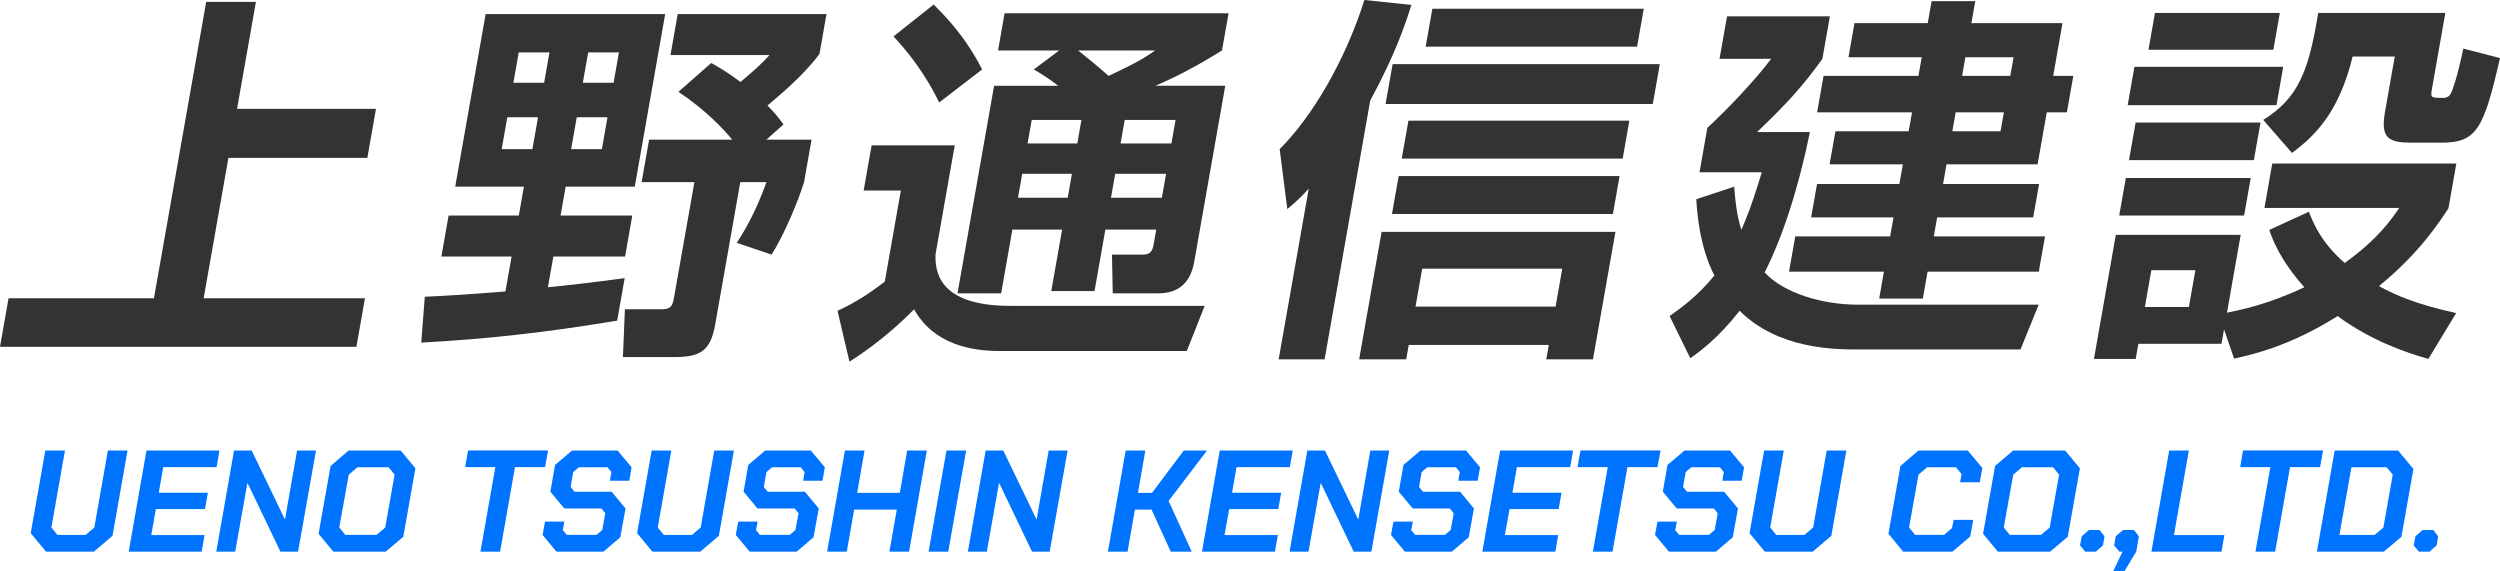<?xml version="1.0" encoding="UTF-8"?><svg id="_レイヤー_2" xmlns="http://www.w3.org/2000/svg" width="259.491" height="59.271" viewBox="0 0 259.491 59.271"><defs><style>.cls-1{fill:#333;}.cls-2{fill:#0073ff;}</style></defs><g id="_レイヤー_1-2"><g><path class="cls-1" d="M26.563,.197l-1.958,11.106h14.42l-.896,5.081h-14.42l-2.57,14.572h16.744l-.889,5.042H0l.889-5.042H15.979L21.402,.197h5.161Z"/><path class="cls-1" d="M44.091,30.8c2.582-.118,4.415-.236,8.371-.551l.639-3.624h-7.288l.75-4.254h7.288l.528-2.993h-7.131L50.408,1.458h18.636l-3.16,17.92h-7.171l-.528,2.993h7.446l-.75,4.254h-7.446l-.562,3.19c1.281-.118,4.456-.473,7.967-.945l-.778,4.411c-7.629,1.261-13.375,1.891-20.338,2.284l.368-4.766Zm8.564-18.629l-.583,3.308h3.191l.583-3.308h-3.191Zm1.188-6.735l-.556,3.151h3.191l.556-3.151h-3.191Zm6.022,6.735l-.583,3.308h3.191l.583-3.308h-3.191Zm1.188-6.735l-.556,3.151h3.191l.556-3.151h-3.191Zm12.767,1.104c.823,.472,1.509,.826,3.042,1.969,1.529-1.3,2.039-1.733,3.015-2.796h-10.283l.75-4.254h15.444l-.729,4.135c-1.664,2.284-4.47,4.569-5.397,5.356,.768,.788,1.157,1.261,1.662,1.97l-1.775,1.575h4.688l-.778,4.411c-.636,2.048-2.069,5.475-3.375,7.522l-3.606-1.221c.6-.945,1.847-2.875,3.081-6.302h-2.719l-2.604,14.77c-.486,2.757-1.542,3.388-4.261,3.388h-5.318l.205-4.963h3.546c.867,0,1.34,0,1.527-1.063l2.139-12.131h-5.477l.778-4.411h8.628c-.941-1.143-2.8-3.111-5.585-4.963l3.403-2.992Z"/><path class="cls-1" d="M90.47,15.085h8.629l-2,11.343c-.014,1.418,.008,5.317,7.729,5.317h20.212l-1.851,4.687h-19.463c-2.876,0-6.816-.669-8.849-4.332-.677,.709-3.348,3.348-6.71,5.436l-1.236-5.278c1.754-.787,3.445-1.89,4.908-3.032l1.667-9.452h-3.861l.827-4.688ZM96.908,.473c1.138,1.143,3.22,3.19,5.037,6.735l-4.464,3.427c-.78-1.615-2.219-4.175-4.741-6.854l4.168-3.309Zm13.028,4.767h-6.343l.681-3.86h23.245l-.681,3.86c-1.104,.669-3.587,2.244-6.911,3.662h7.249l-3.215,18.236c-.333,1.89-1.332,3.308-3.735,3.308h-4.729l-.08-4.018h3.191c.788,0,1.009-.354,1.134-1.062l.271-1.537h-5.28l-1.125,6.381h-4.491l1.125-6.381h-5.161l-1.167,6.617h-4.53l3.799-21.544h6.658c-.834-.63-1.323-.984-2.539-1.693l2.633-1.969Zm-3.833,12.8l-.438,2.481h5.161l.438-2.481h-5.161Zm.986-5.593l-.431,2.442h5.161l.431-2.442h-5.161Zm4.817-7.207c1.003,.787,2.515,2.048,3.16,2.638,3.133-1.457,3.853-1.969,4.838-2.638h-7.998Zm3.849,12.8l-.438,2.481h5.28l.438-2.481h-5.28Zm.986-5.593l-.431,2.442h5.28l.431-2.442h-5.28Z"/><path class="cls-1" d="M135.846,19.575c-.928,1.023-1.346,1.378-2.227,2.127l-.794-6.224c3.348-3.348,6.758-9.059,8.796-15.479l4.875,.513c-.542,1.732-1.592,5.002-4.271,9.925l-4.736,26.861h-4.768l3.125-17.724Zm31.831,4.49l-2.333,13.233h-4.847l.264-1.497h-14.537l-.264,1.497h-4.886l2.333-13.233h24.27Zm4.606-17.409l-.729,4.136h-27.736l.729-4.136h27.736Zm-4.176,11.619l-.694,3.938h-22.931l.694-3.938h22.931Zm1.014-5.751l-.694,3.939h-22.931l.694-3.939h22.931Zm-21.501,15.361l-.694,3.938h14.537l.694-3.938h-14.537ZM170.617,.906l-.694,3.938h-21.945l.694-3.938h21.945Z"/><path class="cls-1" d="M211.605,31.627l-1.884,4.647h-16.862c-2.324,0-8.273,0-12.292-4.018-2.233,2.837-4,4.136-5.123,4.924l-2.145-4.372c1.216-.866,2.928-2.087,4.644-4.214-1.553-3.033-1.795-6.577-1.874-7.917l3.933-1.3c.1,1.221,.216,2.797,.744,4.49,1.062-2.442,1.659-4.49,2.12-5.986h-6.462l.812-4.608c1.928-1.772,4.92-4.884,6.623-7.168h-5.358l.778-4.411h10.677l-.778,4.411c-2.143,2.993-3.788,4.726-6.777,7.602h5.477c-1.242,6.144-2.958,11.186-4.698,14.572,2.021,2.166,5.99,3.348,9.732,3.348h18.715Zm-6.981-29.225h9.455l-.965,5.475h2.088l-.667,3.781h-2.088l-.951,5.396h-9.455l-.361,2.048h9.968l-.611,3.466h-9.968l-.348,1.97h11.543l-.646,3.662h-11.543l-.493,2.797h-4.531l.493-2.797h-9.85l.646-3.662h9.85l.348-1.97h-8.549l.611-3.466h8.549l.361-2.048h-7.604l.604-3.427h7.604l.347-1.97h-9.85l.667-3.781h9.85l.34-1.93h-7.604l.625-3.545h7.604l.403-2.284h4.531l-.403,2.284Zm3.371,9.256h-5.003l-.347,1.97h5.003l.347-1.97Zm1.007-5.711h-5.003l-.34,1.93h5.003l.34-1.93Z"/><path class="cls-1" d="M230.847,34.188l-.264,1.496h-8.628l-.278,1.575h-4.334l2.271-12.879h12.962l-1.423,8.074c1.349-.275,4.204-.827,8.03-2.639-2.565-2.875-3.326-5.041-3.64-5.947l4.116-1.891c.404,1.063,1.218,3.15,3.712,5.317,3.518-2.521,4.91-4.608,5.656-5.711h-13.986l.812-4.608h19.107l-.819,4.647c-1.073,1.615-3.026,4.647-7.215,8.074,1.796,.984,4.033,1.93,8.017,2.797l-2.889,4.765c-2.174-.63-5.827-1.812-9.419-4.45-4.876,3.072-8.739,3.979-10.746,4.411l-1.041-3.032Zm-10.191-15.715h12.962l-.688,3.898h-12.962l.688-3.898Zm.892-11.54h15.444l-.701,3.978h-15.444l.701-3.978Zm.122,5.789h12.962l-.688,3.899h-12.962l.688-3.899Zm1.633,15.321l-.674,3.82h4.57l.674-3.82h-4.57Zm.375-26.703h12.962l-.674,3.82h-12.962l.674-3.82Zm11.24,11.106c3.673-2.284,4.725-5.12,5.702-11.106h13.198l-1.41,7.995c-.146,.827-.027,.827,1.194,.827,.63,0,.824-.434,1.001-.985,.384-1.062,.679-2.284,1.083-4.135l3.806,.984c-1.693,7.365-2.416,8.783-6.08,8.783h-3.033c-2.403,0-3.319-.394-2.826-3.19l1.014-5.75h-4.373c-1.407,5.75-3.848,8.192-6.294,10.004l-2.982-3.427Z"/></g><g><path class="cls-2" d="M3.189,55.341l1.515-8.58h2.04l-1.41,7.995,.63,.765h2.925l.9-.765,1.41-7.995h2.04l-1.56,8.851-1.935,1.649H4.779l-1.59-1.92Z"/><path class="cls-2" d="M15.204,46.761h7.575l-.3,1.726h-5.535l-.465,2.654h5.1l-.3,1.695h-5.1l-.48,2.7h5.535l-.3,1.725h-7.575l1.845-10.5Z"/><path class="cls-2" d="M24.294,46.761h1.83l3.435,7.125h.03l1.245-7.125h1.965l-1.86,10.5h-1.83l-3.405-7.109h-.03l-1.26,7.109h-1.965l1.845-10.5Z"/><path class="cls-2" d="M33.069,55.401l1.245-7.035,1.875-1.605h5.4l1.53,1.846-1.26,7.109-1.83,1.545h-5.43l-1.53-1.859Zm6.015,.119l.9-.765,.975-5.49-.63-.765h-3.225l-.9,.765-.99,5.49,.63,.765h3.24Z"/><path class="cls-2" d="M51.414,48.486h-3.135l.3-1.726h8.31l-.315,1.726h-3.12l-1.545,8.774h-2.04l1.545-8.774Z"/><path class="cls-2" d="M56.318,55.521l.255-1.38h2.01l-.165,.886,.405,.494h3.09l.6-.51,.315-1.74-.405-.494h-3.855l-1.44-1.74,.48-2.775,1.77-1.5h4.725l1.455,1.74-.24,1.395h-2.01l.15-.899-.405-.495h-2.97l-.585,.495-.27,1.545,.405,.495h3.855l1.44,1.74-.54,2.984-1.755,1.5h-4.875l-1.44-1.74Z"/><path class="cls-2" d="M66.128,55.341l1.515-8.58h2.04l-1.41,7.995,.63,.765h2.925l.9-.765,1.41-7.995h2.04l-1.56,8.851-1.935,1.649h-4.965l-1.59-1.92Z"/><path class="cls-2" d="M76.373,55.521l.255-1.38h2.01l-.165,.886,.405,.494h3.09l.6-.51,.315-1.74-.405-.494h-3.855l-1.44-1.74,.48-2.775,1.77-1.5h4.725l1.455,1.74-.24,1.395h-2.01l.15-.899-.405-.495h-2.97l-.585,.495-.27,1.545,.405,.495h3.855l1.44,1.74-.54,2.984-1.755,1.5h-4.875l-1.44-1.74Z"/><path class="cls-2" d="M87.698,46.761h2.04l-.765,4.396h4.425l.765-4.396h2.04l-1.845,10.5h-2.04l.765-4.365h-4.425l-.765,4.365h-2.04l1.845-10.5Z"/><path class="cls-2" d="M98.243,46.761h2.04l-1.86,10.5h-2.04l1.86-10.5Z"/><path class="cls-2" d="M102.308,46.761h1.83l3.435,7.125h.03l1.245-7.125h1.965l-1.86,10.5h-1.83l-3.405-7.109h-.03l-1.26,7.109h-1.965l1.845-10.5Z"/><path class="cls-2" d="M116.842,46.761h2.04l-.765,4.396h1.455l3.3-4.396h2.415l-3.99,5.235,2.4,5.265h-2.175l-1.995-4.365h-1.725l-.765,4.365h-2.04l1.845-10.5Z"/><path class="cls-2" d="M126.607,46.761h7.575l-.3,1.726h-5.535l-.465,2.654h5.1l-.3,1.695h-5.1l-.48,2.7h5.535l-.3,1.725h-7.575l1.845-10.5Z"/><path class="cls-2" d="M135.697,46.761h1.83l3.435,7.125h.03l1.245-7.125h1.965l-1.86,10.5h-1.83l-3.405-7.109h-.03l-1.26,7.109h-1.965l1.845-10.5Z"/><path class="cls-2" d="M144.382,55.521l.255-1.38h2.01l-.165,.886,.405,.494h3.09l.6-.51,.315-1.74-.405-.494h-3.855l-1.44-1.74,.48-2.775,1.77-1.5h4.725l1.455,1.74-.24,1.395h-2.01l.15-.899-.405-.495h-2.97l-.585,.495-.27,1.545,.405,.495h3.855l1.44,1.74-.54,2.984-1.755,1.5h-4.875l-1.44-1.74Z"/><path class="cls-2" d="M155.707,46.761h7.575l-.3,1.726h-5.535l-.465,2.654h5.1l-.3,1.695h-5.1l-.48,2.7h5.535l-.3,1.725h-7.575l1.845-10.5Z"/><path class="cls-2" d="M166.881,48.486h-3.135l.3-1.726h8.31l-.315,1.726h-3.12l-1.545,8.774h-2.04l1.545-8.774Z"/><path class="cls-2" d="M171.786,55.521l.255-1.38h2.01l-.165,.886,.405,.494h3.09l.6-.51,.315-1.74-.405-.494h-3.855l-1.44-1.74,.48-2.775,1.77-1.5h4.725l1.455,1.74-.24,1.395h-2.01l.15-.899-.405-.495h-2.97l-.585,.495-.27,1.545,.405,.495h3.855l1.44,1.74-.54,2.984-1.755,1.5h-4.875l-1.44-1.74Z"/><path class="cls-2" d="M181.596,55.341l1.515-8.58h2.04l-1.41,7.995,.63,.765h2.925l.9-.765,1.41-7.995h2.04l-1.56,8.851-1.935,1.649h-4.965l-1.59-1.92Z"/><path class="cls-2" d="M196.011,55.401l1.245-7.035,1.875-1.605h5.115l1.515,1.815-.27,1.484h-2.04l.15-.854-.57-.705h-3l-.9,.765-.975,5.49,.63,.765h3l.825-.704,.165-.855h2.04l-.315,1.725-1.845,1.575h-5.115l-1.53-1.859Z"/><path class="cls-2" d="M205.836,55.401l1.245-7.035,1.875-1.605h5.4l1.53,1.846-1.26,7.109-1.83,1.545h-5.43l-1.53-1.859Zm6.015,.119l.9-.765,.975-5.49-.63-.765h-3.225l-.9,.765-.99,5.49,.63,.765h3.24Z"/><path class="cls-2" d="M215.901,56.616l.18-.96,.75-.646h1.095l.51,.66-.15,.93-.75,.66h-1.095l-.54-.645Z"/><path class="cls-2" d="M220.311,57.261h-.33l-.54-.645,.165-.96,.765-.646h1.125l.51,.66-.27,1.59-1.215,2.01h-1.17l.96-2.01Z"/><path class="cls-2" d="M225.155,46.761h2.04l-1.545,8.775h5.235l-.3,1.725h-7.275l1.845-10.5Z"/><path class="cls-2" d="M235.655,48.486h-3.135l.3-1.726h8.31l-.315,1.726h-3.12l-1.545,8.774h-2.04l1.545-8.774Z"/><path class="cls-2" d="M242.33,46.761h6.585l1.59,1.92-1.245,7.035-1.83,1.545h-6.945l1.845-10.5Zm4.155,8.76l.9-.765,.975-5.49-.63-.765h-3.66l-1.245,7.02h3.66Z"/><path class="cls-2" d="M250.535,56.616l.18-.96,.75-.646h1.095l.51,.66-.15,.93-.75,.66h-1.095l-.54-.645Z"/></g></g></svg>